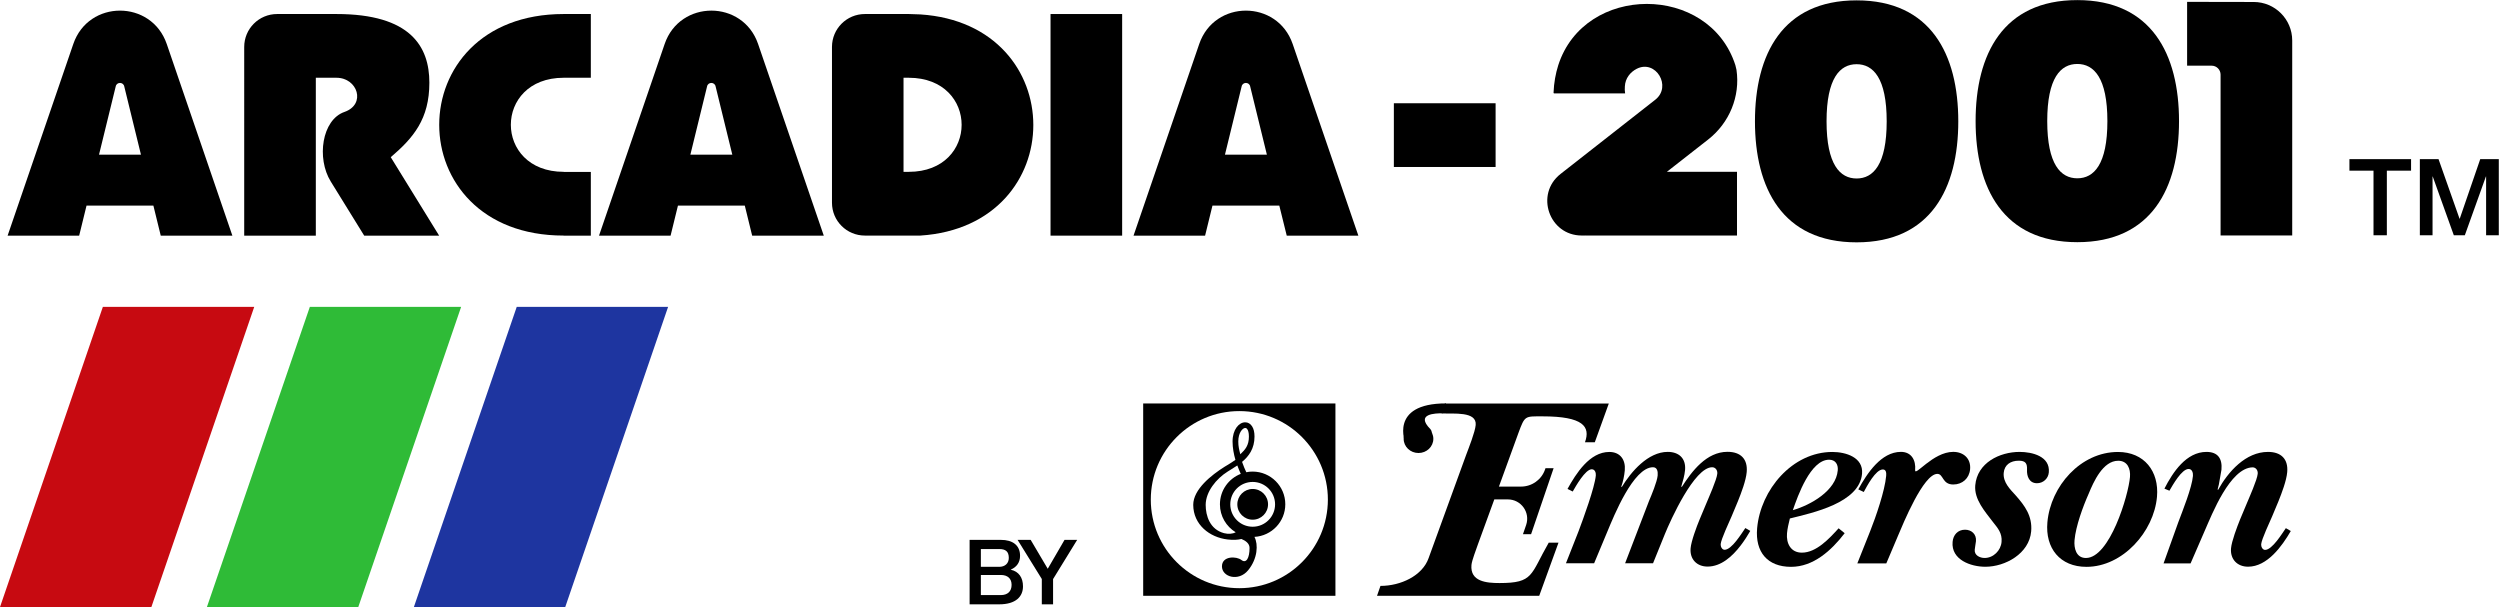<?xml version="1.0" encoding="UTF-8" standalone="no"?>
<!-- Created with Inkscape (http://www.inkscape.org/) -->

<svg
   version="1.1"
   id="svg2"
   xml:space="preserve"
   width="3838.998"
   height="932.2"
   viewBox="0 0 3838.998 932.2"
   sodipodi:docname="ba51d2d4df254942fba75c2237947c51.eps"
   xmlns:inkscape="http://www.inkscape.org/namespaces/inkscape"
   xmlns:sodipodi="http://sodipodi.sourceforge.net/DTD/sodipodi-0.dtd"
   xmlns="http://www.w3.org/2000/svg"
   xmlns:svg="http://www.w3.org/2000/svg"><defs
     id="defs6" /><sodipodi:namedview
     id="namedview4"
     pagecolor="#ffffff"
     bordercolor="#666666"
     borderopacity="1.0"
     inkscape:pageshadow="2"
     inkscape:pageopacity="0.0"
     inkscape:pagecheckerboard="0" /><g
     id="g8"
     inkscape:groupmode="layer"
     inkscape:label="ink_ext_XXXXXX"
     transform="matrix(1.333,0,0,-1.333,0,933.336)"><g
       id="g10"
       transform="scale(0.1)"><path
         d="m 4501.48,5191.02 c 260.28,222.73 444.77,438.75 444.77,857.96 0,416.25 -216.02,791.25 -1070.23,791.25 h -683.29 c -210,0 -379.49,-169.49 -379.49,-379.49 V 4287.27 h 825 v 1818.75 h 237.78 c 244.49,0 343.47,-306.02 92.22,-393.75 -260.23,-90 -323.24,-534.03 -158.24,-801.02 l 385.51,-623.98 h 863.24 z"
         style="fill:#000000;fill-opacity:1;fill-rule:nonzero;stroke:none"
         id="path12" /><path
         d="m 12102,4287.26 h 825 v 2552.97 h -825 z"
         style="fill:#000000;fill-opacity:1;fill-rule:nonzero;stroke:none"
         id="path14" /><g
         id="g16"
         transform="scale(1.23)"><path
           d="m 15998.7,4386.29 c 198.2,154.89 301.3,403.76 264.7,652.63 -3.6,18.3 -7.3,32.9 -10.4,43.3 -245.8,764.87 -1413.2,764.87 -1659,-1.25 -24.4,-77.44 -40.3,-162.83 -43.9,-256.77 0,-3.65 3,-6.7 6.1,-6.7 h 664.2 c -3.6,22.55 -4.3,43.9 -2.4,65.24 3.6,76.89 50.6,134.19 111,165.33 178.7,90.85 331.8,-165.93 173.8,-289.72 l -887.5,-695.33 c -240.9,-189.08 -107.3,-576.39 198.9,-576.39 h 32.9 c 1.2,0 2.5,0.6 3.7,1.2 l -0.6,-1.2 h 1418.1 v 597.09 H 15612 Z"
           style="fill:#000000;fill-opacity:1;fill-rule:nonzero;stroke:none"
           id="path18" /></g><g
         id="g20"
         transform="scale(1.057)"><path
           d="M 15191.2,5498.86 H 16300 v -694.52 h -1108.8"
           style="fill:#000000;fill-opacity:1;fill-rule:nonzero;stroke:none"
           id="path22" /></g><g
         id="g24"
         transform="scale(1.62)"><path
           d="m 15552.6,4308.87 v -453.79 h 174.2 c 35.6,0 63.8,-28.7 63.8,-63.89 V 2647.9 h 509.4 v 1386.4 c 0,150.95 -122.7,273.66 -273.7,273.66 z"
           style="fill:#000000;fill-opacity:1;fill-rule:nonzero;stroke:none"
           id="path26" /></g><path
         d="m 10602,6835.74 -131.3,4.49 h -506.95 c -210,0 -379.49,-169.49 -379.49,-379.49 V 4666.76 c 0,-210 169.49,-378.75 379.49,-378.75 h 638.95 c 1734.8,112.5 1734.8,2435.23 -0.7,2547.73 z m -132.7,-1813.47 h -60.8 v 1083.75 h 60.8 c 811.4,-0.79 811.4,-1083.75 0,-1083.75 z"
         style="fill:#000000;fill-opacity:1;fill-rule:nonzero;stroke:none"
         id="path28" /><path
         d="m 6493.52,6106.02 h 312.73 v 734.21 h -312.73 c -1911.76,0 -1911.76,-2552.96 0,-2552.22 v -0.74 h 312.73 v 734.21 h -312.73 v 0.79 c -811.53,0.74 -811.53,1083.75 0,1083.75 z"
         style="fill:#000000;fill-opacity:1;fill-rule:nonzero;stroke:none"
         id="path30" /><path
         d="m 1851.76,4287.27 h 825 l -756.02,2207.96 c -176.25,512.27 -900.74,512.27 -1076.252,0 L 87.731,4287.27 H 911.988 l 84.774,345.74 h 770.228 z m -711.02,932.96 191.99,784.54 c 9.77,55.46 89.26,55.46 99.03,0 l 191.99,-784.54 z"
         style="fill:#000000;fill-opacity:1;fill-rule:nonzero;stroke:none"
         id="path32" /><path
         d="m 8664.77,4287.27 h 825 l -756.76,2207.96 c -175.51,512.27 -900.74,512.27 -1076.25,0 L 6900.74,4287.27 H 7725 l 84.77,345.74 H 8580 Z m -711.76,932.96 191.99,784.54 c 9.77,55.46 89.26,55.46 98.98,0 l 192.04,-784.54 z"
         style="fill:#000000;fill-opacity:1;fill-rule:nonzero;stroke:none"
         id="path34" /><path
         d="m 14823,4287.27 h 825 l -756.7,2207.96 c -176.3,512.27 -900.8,512.27 -1076.3,0 l -756.8,-2207.96 h 824.3 l 84.8,345.74 h 770.2 z m -711.7,932.96 191.9,784.54 c 9.8,55.46 89.3,55.46 99.1,0 l 192,-784.54 z"
         style="fill:#000000;fill-opacity:1;fill-rule:nonzero;stroke:none"
         id="path36" /><g
         id="g38"
         transform="scale(1.384)"><path
           d="m 15453.8,5056.11 c -618.1,0 -846.2,-450.7 -846.2,-1007.08 0,-556.33 228.1,-1007.07 846.2,-1007.07 618.1,0 846.2,450.74 846.2,1007.07 0,556.38 -228.1,1007.08 -846.2,1007.08 z m 0,-1482.69 c -138.1,0 -250.3,115.37 -250.3,475.61 0,360.25 111.6,475.65 250.3,475.65 138.1,0 250.3,-115.4 250.3,-475.65 0,-360.24 -112.2,-475.61 -250.3,-475.61 z"
           style="fill:#000000;fill-opacity:1;fill-rule:nonzero;stroke:none"
           id="path40" /></g><g
         id="g42"
         transform="scale(1.54)"><path
           d="m 15539.2,4545.91 c -555.7,0 -760.8,-405.22 -760.8,-905.45 0,-500.2 205.1,-905.46 760.8,-905.46 555.8,0 760.8,405.26 760.8,905.46 0,500.23 -205.5,905.45 -760.8,905.45 z m 0,-1333.08 c -124.2,0 -225,103.73 -225,427.63 0,323.89 100.3,427.65 225,427.65 124.2,0 225,-103.76 225,-427.65 0,-323.9 -100.8,-427.63 -225,-427.63 z"
           style="fill:#000000;fill-opacity:1;fill-rule:nonzero;stroke:none"
           id="path44" /></g><g
         id="g46"
         transform="scale(1.137)"><path
           d="m 14642.1,2069.62 -35.6,-100.22 c 120,-5.94 357.4,23.74 344.9,-117.4 -5.9,-70.55 -70.6,-232.81 -96.9,-303.35 L 14474.6,504.041 c -62.6,-179.354 -282.2,-282.223 -488,-282.223 l -34.9,-100.267 c 6.5,0 1642.7,0 1643.4,0 l 195.2,538.118 h -99 C 15504,333.233 15539.7,250.8 15192.8,250.8 c -132.6,0 -298.8,14.535 -284.3,182.699 4,46.812 49.5,161.569 65.3,209.03 l 166.2,455.681 h 137.2 c 134.5,0 228.8,-131.89 185.3,-259.139 l -32.3,-93.672 h 82.4 l 228.2,668.701 h -82.4 l -4,-11.84 c -35.6,-104.21 -133.2,-174.1 -243.3,-174.1 h -224.3 l 197.9,544.05 c 65.3,176.71 64.6,167.52 244,167.52 412.8,0 487.3,-103.56 429.9,-262.49 h 99.6 l 141.8,392.38 c -0.6,0 -1657.9,0 -1657.9,0 z"
           style="fill:#000000;fill-opacity:1;fill-rule:nonzero;stroke:none"
           id="path48" /></g><g
         id="g50"
         transform="scale(1.237)"><path
           d="m 14700.3,711.84 c 43.7,115.773 151.5,409.77 161.2,520.71 1.9,24.25 -7.2,57.59 -38.1,57.59 -60.1,0 -149.1,-158.8 -177.1,-207.3 l -48.5,24.25 c 80.1,144.24 206.1,344.28 389.2,344.28 101.3,0 152.8,-72.14 144.3,-170.92 -4.8,-52.76 -16.4,-106.08 -32.7,-151.54 l 4.2,-4.87 c 87.3,144.29 245.5,327.93 428.6,327.93 103.6,0 170.3,-59.98 161.2,-168.49 -4.8,-52.76 -21.2,-106.08 -35.1,-153.98 l 4.2,-4.86 c 95.2,149.15 231,327.97 426.1,327.97 123.1,0 189.1,-67.32 178.9,-187.91 -6.7,-79.44 -51,-195.22 -81.9,-272.183 l -58.2,-139.42 c -21.2,-50.331 -98.2,-212.16 -102.4,-260.057 -1.8,-21.813 12.1,-52.722 36.4,-52.722 33.3,0 73.3,38.164 108.5,82.433 36.3,45.463 68.4,96.388 84.8,119.998 l 46.1,-26.641 c -24.8,-43.069 -54.6,-90.326 -89.1,-135.192 -79.4,-104.246 -184.3,-197.006 -308.5,-197.006 -101.3,0 -167.3,69.71 -158.2,170.925 6,67.317 55.7,200.037 83.6,267.354 l 60.6,144.844 c 24.8,60.017 99.4,226.717 104.3,281.867 3,31.55 -16.4,60.02 -47.9,60.02 -166.1,0 -388,-494.031 -440.1,-621.924 l -110.3,-272.181 h -260.1 l 221.9,578.299 c 24.3,57.586 75.8,180.656 81.2,238.846 3,36.37 -3,76.96 -43.6,76.96 -183.1,0 -365.6,-457.66 -423.2,-595.243 l -124.8,-298.862 h -262.5 z"
           style="fill:#000000;fill-opacity:1;fill-rule:nonzero;stroke:none"
           id="path52" /></g><g
         id="g54"
         transform="scale(1.317)"><path
           d="m 16135.5,652.637 c -117.9,-153.714 -275,-294.358 -469.1,-294.358 -206.1,0 -314.9,129.258 -296.7,337.057 29.7,337.014 307.5,667.784 658.2,667.784 117.8,0 272.1,-47.23 259.6,-190.16 -22.2,-255.592 -430.4,-341.588 -631.4,-391.664 -10.8,-43.262 -21,-85.96 -25,-129.257 -8,-88.244 32.4,-169.632 129.8,-169.632 126.9,0 239.1,122.402 321.6,212.929 z m -60.4,549.953 c 4.6,51.8 -21,92.77 -75.7,92.77 -162.8,0 -274.4,-316.53 -317.1,-441.215 156,44.981 377.5,169.665 392.8,348.445 z"
           style="fill:#000000;fill-opacity:1;fill-rule:nonzero;stroke:none"
           id="path56" /></g><g
         id="g58"
         transform="scale(1.393)"><path
           d="m 15599.3,366.952 h -239.6 l 106.6,267.649 c 46.9,117.953 121.2,333.906 132,456.149 2.1,23.7 0.5,53.32 -27.5,53.32 -59.8,0 -132,-138.93 -157.8,-186.334 l -45.2,21.543 c 71.6,130.321 187.9,310.201 352.7,310.201 87.8,0 124.4,-70.54 117.4,-149.7 -5.3,-61.93 146,149.7 315.1,149.7 85.6,0 147,-55.45 139.5,-143.25 -7,-77.03 -64.7,-126.56 -139.5,-126.56 -92.1,0 -80.3,87.8 -131.4,87.8 -115.8,0 -284.4,-415.257 -325.3,-511.631 z"
           style="fill:#000000;fill-opacity:1;fill-rule:nonzero;stroke:none"
           id="path60" /></g><g
         id="g62"
         transform="scale(1.449)"><path
           d="m 15703.7,973.838 c 15.5,179.092 194.1,265.522 352.5,265.522 100.9,0 243.8,-35.18 232.4,-162.54 -4.1,-49.18 -44.5,-86.431 -94.2,-86.431 -61.6,0 -81.8,55.371 -79.2,107.131 2.1,49.18 -10.3,71.96 -65.7,71.96 -65.8,0 -113.9,-33.13 -119.6,-96.78 -6.7,-76.113 52.3,-131.486 95.2,-179.094 73,-82.308 133.6,-164.618 123.2,-285.75 -15.5,-177.012 -205.5,-281.593 -364.4,-281.593 -115.4,0 -272.8,55.407 -260.3,197.754 4.6,55.369 41.4,96.779 98.8,96.779 51.3,0 91.7,-35.176 87,-90.584 l -5.2,-35.177 -4.6,-33.133 c -4.2,-45.055 41.4,-65.76 78.6,-65.76 69.9,0 128.9,59.527 134.6,127.363 6.2,69.879 -29.5,109.213 -68.3,158.387 -62.1,82.308 -150.6,179.09 -140.8,291.946 z"
           style="fill:#000000;fill-opacity:1;fill-rule:nonzero;stroke:none"
           id="path64" /></g><g
         id="g66"
         transform="scale(1.526)"><path
           d="m 15455.9,645.285 c 24.1,273.66 251.6,531.125 532.6,531.125 199,0 311.5,-146.4 294.8,-338.018 -23.1,-263.867 -258.9,-529.187 -532.6,-529.187 -199.5,0 -312,140.516 -294.8,336.08 z m 312,216.671 c -43.7,-97.781 -97.8,-246.151 -107.1,-351.304 -5.4,-60.414 11.8,-134.631 86,-134.631 179.8,0 320.8,472.684 332.6,611.225 5.4,62.424 -18.7,122.834 -88.9,122.834 -115,0 -185.8,-158.195 -222.6,-248.124 z"
           style="fill:#000000;fill-opacity:1;fill-rule:nonzero;stroke:none"
           id="path68" /></g><g
         id="g70"
         transform="scale(1.619)"><path
           d="m 15499.4,608.439 c 31.1,82.934 97.3,246.94 104.3,329.842 1.8,20.39 -5.1,49.591 -30.6,49.591 -49.5,0 -113,-113.962 -136.7,-154.743 l -35.6,14.813 c 60.2,117.678 155.6,261.298 299.3,261.298 81,0 113.5,-47.7 106.5,-126.947 l -18.5,-105.152 -8.8,-34.746 3.2,-3.718 c 72.3,130.663 196.9,270.563 355.4,270.563 94,0 144.5,-51.42 136.6,-143.62 -5.1,-60.683 -38.9,-149.161 -62.5,-208.017 l -44.5,-106.554 c -16.2,-38.433 -75.1,-162.148 -78.3,-198.723 -1.4,-16.702 9.3,-40.324 27.8,-40.324 51.4,0 122.8,119.54 147.8,154.742 l 35.2,-20.391 c -63,-108.871 -167.7,-253.858 -303.9,-253.858 -77.4,0 -127.9,53.277 -121.4,130.633 4.6,51.416 43.1,152.882 63.9,204.298 l 46.4,110.731 c 19,45.872 76,173.274 79.6,215.425 2.4,24.078 -12.5,45.872 -36.6,45.872 -160.3,-3.721 -289,-334.965 -339.5,-449.381 L 15587,316.118 h -192.3 z"
           style="fill:#000000;fill-opacity:1;fill-rule:nonzero;stroke:none"
           id="path72" /></g><g
         id="g74"
         transform="scale(1.013)"><path
           d="m 16300,1921.66 c 0,-89.14 -75.6,-161.37 -168.8,-161.37 -93.2,0 -168.7,72.23 -168.7,161.37 0,89.08 75.5,161.32 168.7,161.32 93.2,0 168.8,-72.24 168.8,-161.32 z"
           style="fill:#000000;fill-opacity:1;fill-rule:nonzero;stroke:none"
           id="path76" /></g><g
         id="g78"
         transform="scale(1.022)"><path
           d="m 16261.1,2192.49 c -78.6,0 -311.3,-2.94 -138,-178.42 35.2,-35.98 -8.8,-87.37 -8.8,-87.37 l -126.3,-20.53 -144.6,-54.34 c 0,0 -194.6,452.24 456.6,452.24"
           style="fill:#000000;fill-opacity:1;fill-rule:nonzero;stroke:none"
           id="path80" /></g><path
         d="m 14430.7,1015 c 98.3,0 177,79.49 177,176.99 0,98.24 -79.5,176.99 -177,176.99 -97.5,0 -176.9,-79.49 -176.9,-176.99 0,-97.5 78.7,-176.99 176.9,-176.99"
         style="fill:#000000;fill-opacity:1;fill-rule:nonzero;stroke:none"
         id="path82" /><path
         d="m 14143.5,1570 31.5,19.49 c 25.5,15.74 52.5,32.27 78.8,50.28 13.5,-37.5 27.7,-70.51 39.7,-96.76 -140.3,-54.77 -240,-191.25 -240,-351.02 0,-136.48 72.8,-255.74 181.5,-321.76 -32.3,-18.75 -84.8,-23.242 -134.3,-10.46 -162.7,43.468 -211.4,199.49 -211.4,326.25 0.7,151.48 122.2,301.48 254.2,383.98 m 201.7,501.76 c 3.8,0 14.3,0 24.8,-16.53 8.2,-12.73 17.3,-36.71 17.3,-82.5 0,-101.25 -41.3,-150 -99.1,-203.98 -13.4,52.5 -23.2,90.74 -23.2,146.99 0,103.52 51,156.02 80.2,156.02 m 85.5,-621.76 c 142.5,0 258.1,-115.51 258.1,-258.01 0,-142.5 -115.6,-258.01 -258.1,-258.01 -142.5,0 -258,115.51 -258,258.01 0,142.5 114.8,258.01 258,258.01 m -288,-663.012 c 69.1,-8.238 117.8,-3.75 158.3,6.024 49.5,-20.282 93.8,-52.5 93.8,-103.524 0,-113.976 -36.8,-183.008 -93.8,-138.75 -57,45 -224.2,48.75 -224.2,-73.468 0,-122.27 191.2,-179.258 301.4,-45 110.3,134.21 117.8,297.73 73.6,383.242 0,0.738 -0.8,0.738 -0.8,1.476 198,11.25 355.5,174.774 355.5,375.742 0,207.78 -168.8,376.53 -376.5,376.53 -24.8,0 -49.5,-2.27 -72.7,-7.5 -14.3,30 -32.3,71.25 -48.8,119.26 78.8,65.23 143.3,153.75 143.3,291.71 0,49.54 -9.1,89.26 -27.8,117.78 -18.8,30 -47.2,46.48 -79.5,46.48 -71.3,0 -145.5,-82.5 -145.5,-221.25 0,-73.47 14.2,-146.25 33,-211.48 -29.3,-21.02 -60.7,-40.51 -91.5,-59.26 l -32.3,-19.49 c -153,-96.02 -362.2,-261.02 -362.2,-439.49 0.8,-228.008 188.3,-375 396.7,-399.032"
         style="fill:#000000;fill-opacity:1;fill-rule:nonzero;stroke:none"
         id="path84" /><path
         d="m 13169.3,138.238 h 2214.72 v 2215.51 H 13169.3 Z M 14277,226.02 c -563.2,0 -1020,456.71 -1020,1020 0,563.24 456.8,1020 1020,1020 563.2,0 1020,-456.76 1020,-1020 -0.7,-563.29 -456.8,-1020 -1020,-1020 z"
         style="fill:#000000;fill-opacity:1;fill-rule:nonzero;stroke:none"
         id="path86" /><path
         d="M 1185,3466.76 0,8.52 h 1743.75 l 1185,3458.24 z"
         style="fill:#c70a11;fill-opacity:1;fill-rule:nonzero;stroke:none"
         id="path88" /><path
         d="M 3569.26,3466.76 2383.52,8.52 h 1743.75 l 1185,3458.24 z"
         style="fill:#2fbb37;fill-opacity:1;fill-rule:nonzero;stroke:none"
         id="path90" /><path
         d="M 5952.73,3466.76 4767.73,8.52 h 1743.75 l 1185,3458.24 z"
         style="fill:#1e35a0;fill-opacity:1;fill-rule:nonzero;stroke:none"
         id="path92" /><g
         id="g94"
         transform="scale(1.704)"><path
           d="m 15883.3,3033.27 h 416.7 v -77.88 h -163.7 v -436.96 h -90.2 v 436.96 h -162.8 z"
           style="fill:#000000;fill-opacity:1;fill-rule:nonzero;stroke:none"
           id="path96" /></g><g
         id="g98"
         transform="scale(1.766)"><path
           d="m 15784.5,2926.84 h 122.3 l 137.2,-388.92 h 1.2 l 133.8,388.92 h 121 v -496.77 h -82.8 v 383.41 h -1.3 l -137.5,-383.41 h -71.8 l -137.6,383.41 h -1.2 v -383.41 h -82.8 v 496.77 z"
           style="fill:#000000;fill-opacity:1;fill-rule:nonzero;stroke:none"
           id="path100" /></g><path
         d="m 11169.8,782.5 h 360.7 c 132.7,0 220.5,-60 220.5,-183.75 0,-75 -38.3,-128.98 -105.8,-158.238 v -2.274 C 11736,418.75 11784.8,347.5 11784.8,246.988 11784.8,130.738 11703.8,40 11511,40 h -341.2 z m 129.7,-310.512 h 212.3 c 62.2,0 109.5,36.762 109.5,102.782 0,75 -38.3,101.992 -109.5,101.992 h -212.3 z m 0,-325.508 h 229.5 c 78.7,0 124.5,42.782 124.5,117.782 0,72.726 -45.8,113.976 -124.5,113.976 h -229.5 z"
         style="fill:#000000;fill-opacity:1;fill-rule:nonzero;stroke:none"
         id="path102" /><path
         d="m 12001.5,331.762 -279,450.738 h 150.7 l 196.6,-333.012 193.4,333.012 h 145.6 L 12131.3,331.02 V 40 h -129.8 z"
         style="fill:#000000;fill-opacity:1;fill-rule:nonzero;stroke:none"
         id="path104" /></g></g></svg>

